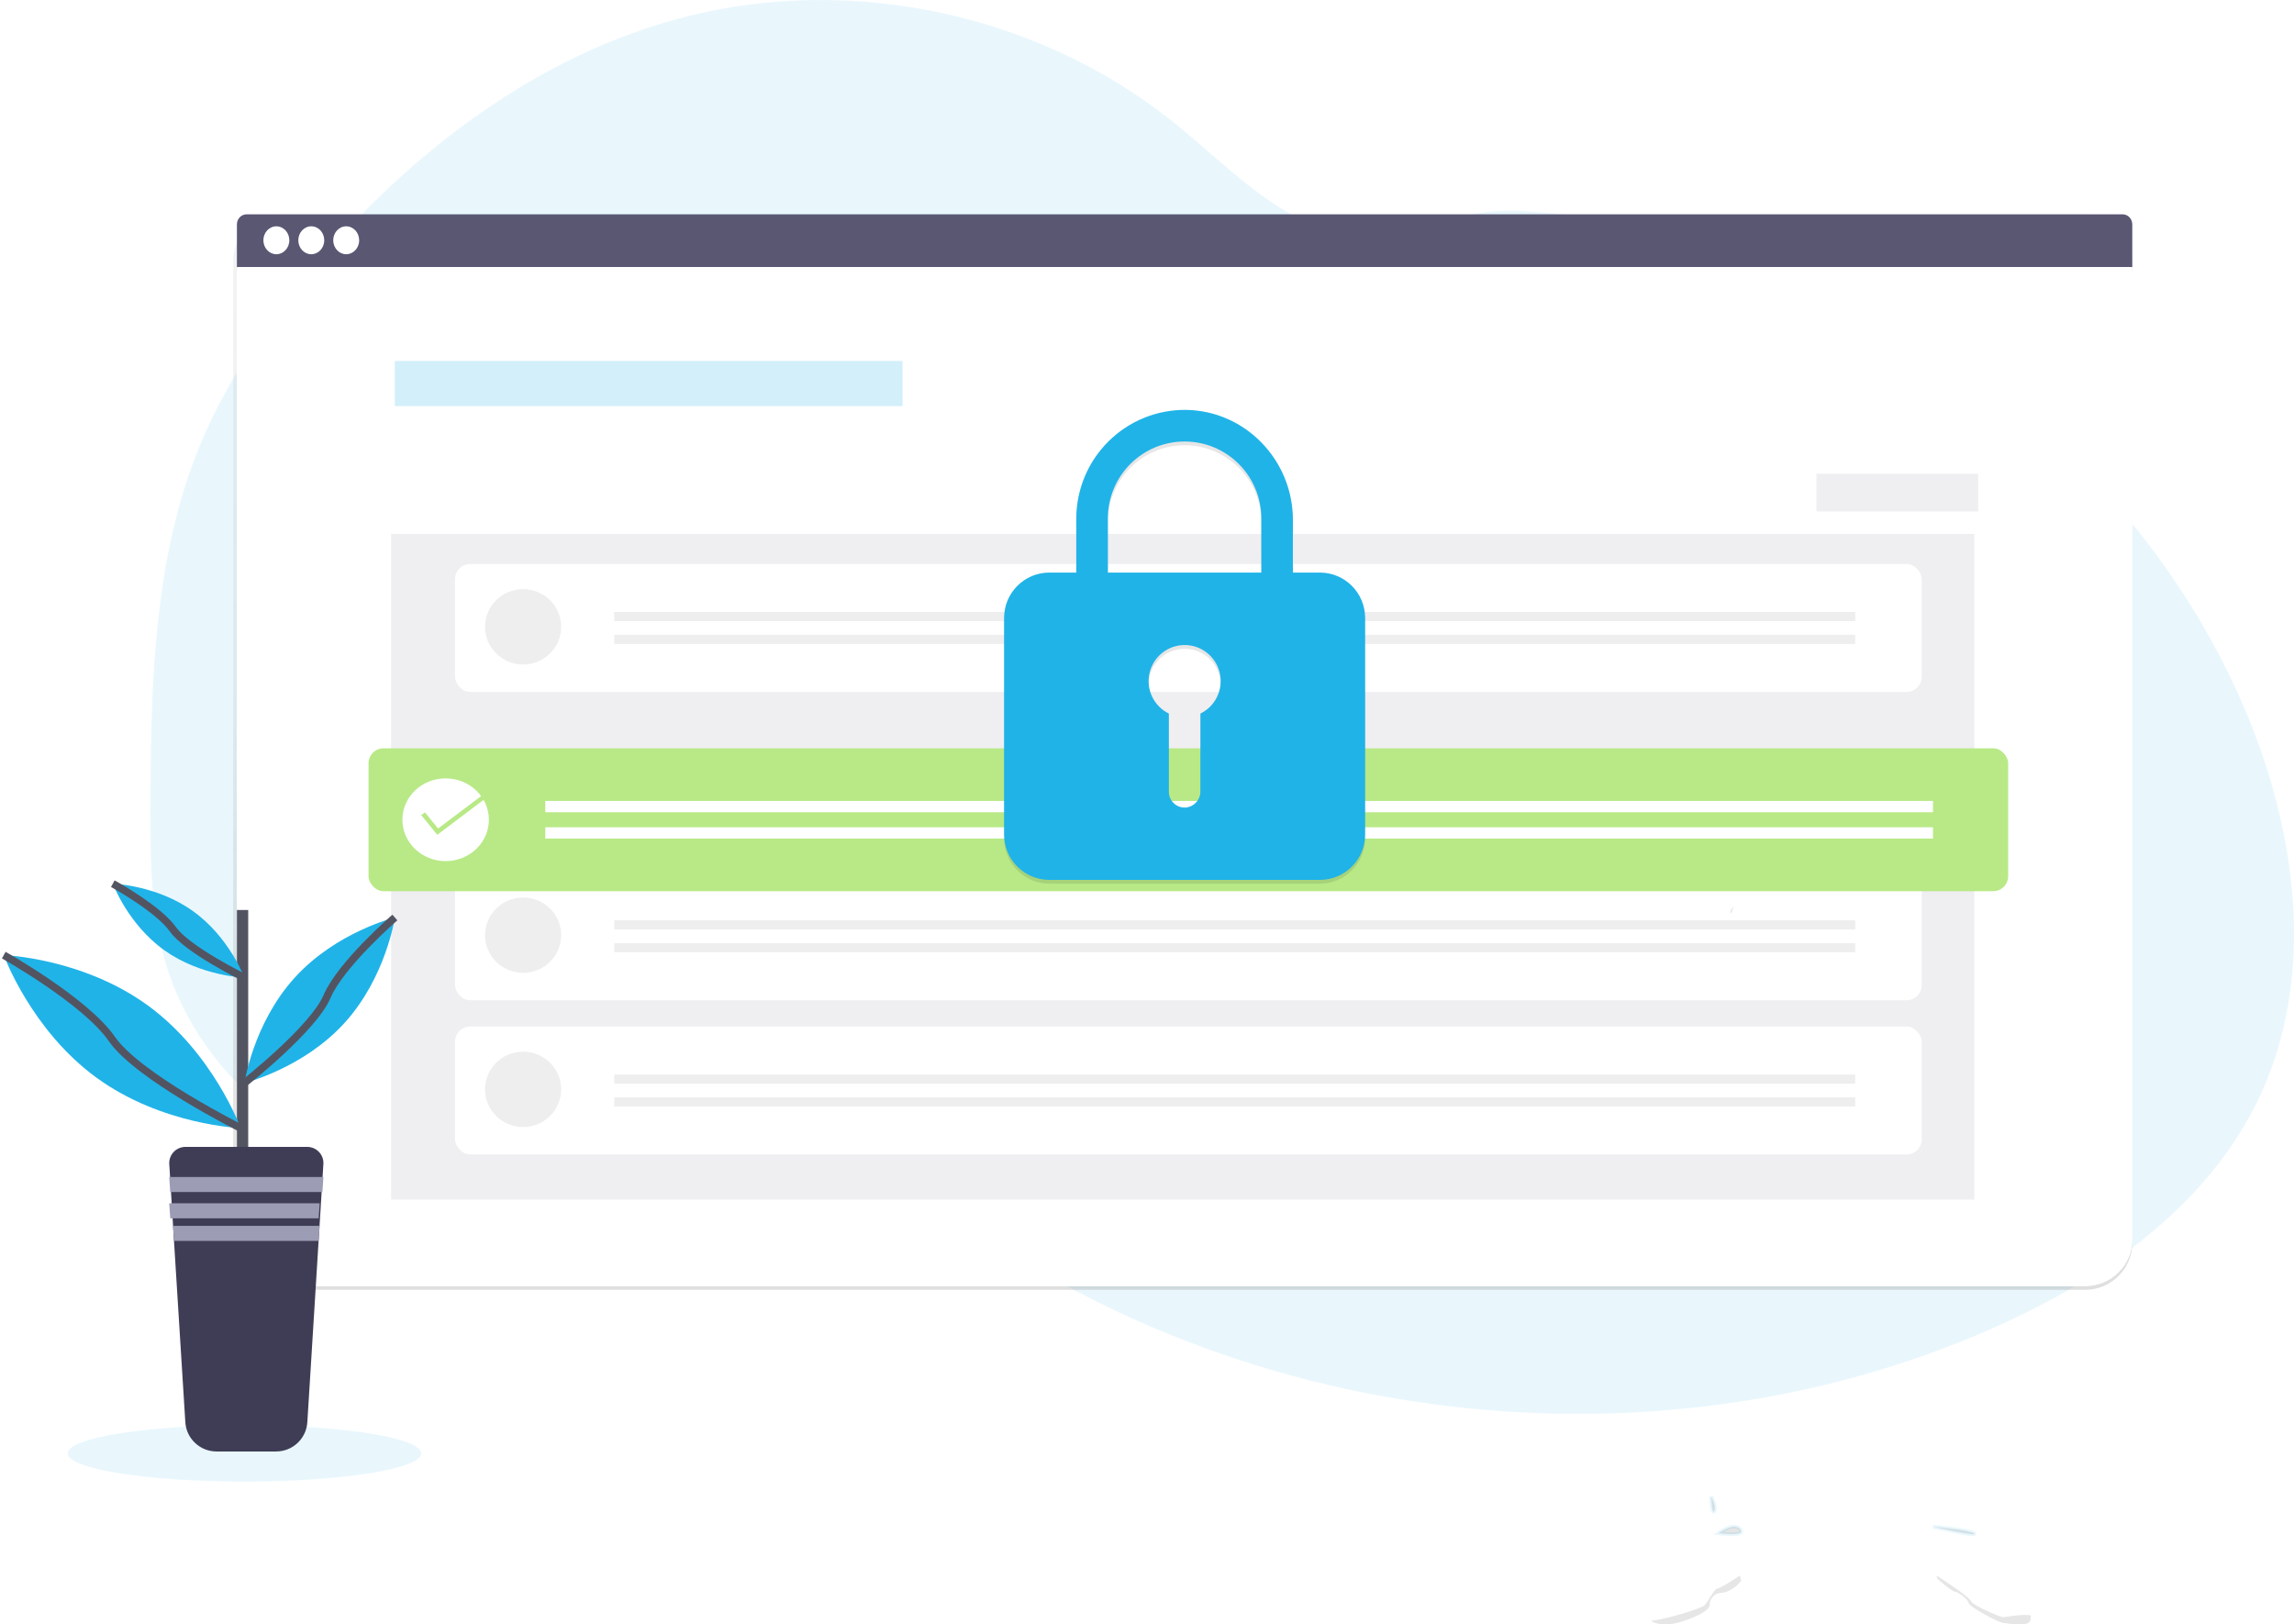 <?xml version="1.0" encoding="UTF-8"?> <svg xmlns="http://www.w3.org/2000/svg" xmlns:xlink="http://www.w3.org/1999/xlink" width="610px" height="432px" viewBox="0 0 610 432"><!-- Generator: Sketch 56.2 (81672) - https://sketch.com --><title>undraw_security_o890</title><desc>Created with Sketch.</desc><defs><linearGradient x1="49.999%" y1="100%" x2="49.999%" y2="0%" id="linearGradient-1"><stop stop-color="#808080" stop-opacity="0.25" offset="0%"></stop><stop stop-color="#808080" stop-opacity="0.12" offset="54%"></stop><stop stop-color="#808080" stop-opacity="0.1" offset="100%"></stop></linearGradient><filter x="-13.3%" y="-152.6%" width="126.6%" height="405.3%" id="filter-2"><feOffset dx="0" dy="10" in="SourceAlpha" result="shadowOffsetOuter1"></feOffset><feGaussianBlur stdDeviation="10" in="shadowOffsetOuter1" result="shadowBlurOuter1"></feGaussianBlur><feColorMatrix values="0 0 0 0 0.722 0 0 0 0 0.914 0 0 0 0 0.525 0 0 0 0.2 0" type="matrix" in="shadowBlurOuter1" result="shadowMatrixOuter1"></feColorMatrix><feMerge><feMergeNode in="shadowMatrixOuter1"></feMergeNode><feMergeNode in="SourceGraphic"></feMergeNode></feMerge></filter></defs><g id="Desktop" stroke="none" stroke-width="1" fill="none" fill-rule="evenodd"><g id="Solução-Concilia" transform="translate(-89, -1027)"><g id="undraw_security_o890" transform="translate(90, 1027)"><path d="M599.354,292.712 C585.231,321.818 556.555,341.28 526.836,354.115 C486.827,371.4 442.768,378.255 399.315,375.356 C391.699,374.85 384.107,374.041 376.538,372.929 C350.25,369.098 324.621,361.642 300.384,350.775 C293.389,347.627 286.536,344.192 279.825,340.467 C268.614,334.26 257.874,327.242 247.688,319.47 C245.126,317.516 242.599,315.512 240.108,313.459 C238.38,312.036 236.669,310.581 234.931,309.168 C231.263,306.189 227.489,303.359 223.279,301.24 C222.009,300.6 220.707,300.026 219.378,299.52 C206.047,294.454 190.675,296.365 176.796,300.316 C166.24,303.322 155.949,307.437 145.404,310.374 C140.713,311.72 135.933,312.735 131.1,313.411 C120.309,314.776 109.351,313.815 98.963,310.592 L98.075,310.315 C96.587,309.848 95.111,309.337 93.648,308.781 L92.76,308.441 C91.342,307.896 89.955,307.31 88.598,306.683 L87.71,306.28 C86.293,305.621 84.906,304.926 83.548,304.193 C83.059,303.938 82.576,303.662 82.097,303.402 C74.375,299.093 67.356,293.633 61.282,287.21 C61.107,287.035 60.942,286.855 60.751,286.679 C59.905,285.766 59.076,284.837 58.274,283.886 C57.976,283.536 57.678,283.185 57.386,282.824 C56.433,281.663 55.513,280.475 54.627,279.261 C54.494,279.086 54.367,278.905 54.239,278.73 C50.61,273.714 47.601,268.277 45.277,262.539 C45.203,262.364 45.134,262.183 45.07,262.008 C44.361,260.185 43.715,258.331 43.13,256.448 C42.891,255.662 42.662,254.855 42.46,254.069 C42.391,253.835 42.327,253.596 42.269,253.363 C39.335,241.823 39,229.828 39,217.901 C39,216.509 39,215.12 39,213.732 C39.085,194.44 39.383,174.818 42.232,155.792 C42.232,155.659 42.269,155.526 42.29,155.399 C43.244,148.993 44.541,142.644 46.176,136.377 C47.887,129.802 50.074,123.36 52.719,117.101 C59.273,101.701 68.803,87.687 79.386,74.698 C106.043,42.013 141.002,14.575 181.92,4.305 C226.011,-6.756 275.014,3.843 310.579,32.131 C321.423,40.755 331.166,50.966 343.343,57.578 C353.974,63.334 366.418,65.718 377.803,61.189 C387.211,57.445 393.335,55.586 403.902,56.155 C425.778,57.391 447.344,61.904 467.878,69.542 C468.707,69.845 469.536,70.158 470.36,70.471 C523.891,90.932 569.907,131.582 593.826,183.819 C594.46,185.2 595.075,186.591 595.67,187.993 C609.932,221.273 615.088,260.277 599.354,292.712 Z" id="Path" fill="#20B3E8" fill-rule="nonzero" opacity="0.1"></path><ellipse id="Oval" fill="#20B3E8" fill-rule="nonzero" opacity="0.1" cx="64" cy="386.5" rx="47" ry="7.5"></ellipse><rect id="Rectangle" fill="url(#linearGradient-1)" fill-rule="nonzero" x="61" y="57" width="505" height="286" rx="12.49"></rect><rect id="Rectangle" fill="#FFFFFF" fill-rule="nonzero" x="62" y="61" width="504" height="281" rx="12.49"></rect><rect id="Rectangle" fill="#FFFFFF" fill-rule="nonzero" x="62" y="61" width="504" height="281" rx="12.49"></rect><rect id="Rectangle" fill="#FFFFFF" fill-rule="nonzero" opacity="0.04" x="62" y="61" width="504" height="281" rx="12.49"></rect><path d="M563.462,57 L64.559,57 C63.146,57 62,58.199 62,59.679 L62,71 L566,71 L566,59.679 C566,58.208 564.867,57.012 563.462,57 Z" id="Path" fill="#5A5773" fill-rule="nonzero"></path><g id="6c975d28-8d47-4ade-9154-b3b78f637b65" transform="translate(69, 60)" fill="#FFFFFF" fill-rule="nonzero"><ellipse id="Oval" cx="3.486" cy="3.897" rx="3.449" ry="3.714"></ellipse><ellipse id="Oval" cx="12.772" cy="3.897" rx="3.449" ry="3.714"></ellipse><ellipse id="Oval" cx="22.058" cy="3.897" rx="3.449" ry="3.714"></ellipse></g><rect id="Rectangle" fill="#20B3E8" fill-rule="nonzero" opacity="0.2" x="104" y="96" width="135" height="12"></rect><rect id="Rectangle" fill="#5A5773" fill-rule="nonzero" opacity="0.1" x="103" y="142" width="421" height="177"></rect><g id="Group-18" transform="translate(120, 232)" fill-rule="nonzero"><rect id="Rectangle" fill="#FFFFFF" x="0" y="0" width="390" height="34" rx="4"></rect><ellipse id="Oval" fill="#EEEEEE" cx="18.098" cy="16.696" rx="10.122" ry="10.018"></ellipse><rect id="Rectangle" fill="#EEEEEE" x="42.33" y="12.75" width="330" height="2.429"></rect><rect id="Rectangle" fill="#EEEEEE" x="42.33" y="18.821" width="330" height="2.429"></rect></g><g id="Group-18-Copy-2" transform="translate(120, 150)" fill-rule="nonzero"><rect id="Rectangle" fill="#FFFFFF" x="0" y="0" width="390" height="34" rx="4"></rect><ellipse id="Oval" fill="#EEEEEE" cx="18.098" cy="16.696" rx="10.122" ry="10.018"></ellipse><rect id="Rectangle" fill="#EEEEEE" x="42.33" y="12.75" width="330" height="2.429"></rect><rect id="Rectangle" fill="#EEEEEE" x="42.33" y="18.821" width="330" height="2.429"></rect></g><g id="Group-18-Copy" transform="translate(120, 273)" fill-rule="nonzero"><rect id="Rectangle" fill="#FFFFFF" x="0" y="0" width="390" height="34" rx="4"></rect><ellipse id="Oval" fill="#EEEEEE" cx="18.098" cy="16.696" rx="10.122" ry="10.018"></ellipse><rect id="Rectangle" fill="#EEEEEE" x="42.33" y="12.75" width="330" height="2.429"></rect><rect id="Rectangle" fill="#EEEEEE" x="42.33" y="18.821" width="330" height="2.429"></rect></g><g id="Group-21" filter="url(#filter-2)" transform="translate(97, 189)" fill-rule="nonzero"><rect id="Rectangle" fill="#B8E986" x="0" y="0" width="436" height="38" rx="4"></rect><ellipse id="Oval" fill="#FFFFFF" cx="20.5" cy="19" rx="11.5" ry="11"></ellipse><rect id="Rectangle" fill="#FFFFFF" x="47" y="14" width="369" height="3"></rect><rect id="Rectangle" fill="#FFFFFF" x="47" y="21" width="369" height="3"></rect><polygon id="Path" fill="#B8E986" points="18.273 23 14 17.752 15.012 17.053 18.493 21.328 32.199 11 33 11.902"></polygon></g><path d="M350.005,153.267 L342.794,153.267 L342.794,139.236 C342.794,123.403 330.192,110.241 314.386,110.002 C306.688,109.921 299.276,112.921 293.796,118.337 C288.315,123.752 285.219,131.135 285.196,138.847 L285.196,153.267 L278.001,153.267 C271.381,153.287 266.02,158.658 266,165.288 L266,222.979 C266.02,229.609 271.381,234.98 278.001,235 L350.005,235 C356.623,234.979 361.982,229.609 362,222.979 L362,165.288 C361.982,158.658 356.623,153.287 350.005,153.267 Z M318.207,190.77 L318.207,211.432 C318.221,213.703 316.476,215.595 314.216,215.761 C313.066,215.815 311.945,215.395 311.113,214.6 C310.28,213.804 309.809,212.702 309.809,211.549 L309.809,190.759 C305.8,188.801 303.671,184.33 304.674,179.976 C305.677,175.623 309.548,172.539 314.008,172.539 C318.468,172.539 322.338,175.623 323.342,179.976 C324.345,184.33 322.216,188.801 318.207,190.759 L318.207,190.77 Z M334.406,153.267 L293.594,153.267 L293.594,138.847 C293.594,127.562 302.726,118.414 313.992,118.414 C325.258,118.414 334.39,127.562 334.39,138.847 L334.406,153.267 Z" id="Shape" fill="#000000" fill-rule="nonzero" opacity="0.1"></path><path d="M350.005,152.267 L342.794,152.267 L342.794,138.236 C342.794,122.403 330.192,109.241 314.386,109.002 C306.688,108.921 299.276,111.921 293.796,117.337 C288.315,122.752 285.219,130.135 285.196,137.847 L285.196,152.267 L278.001,152.267 C271.381,152.287 266.02,157.658 266,164.288 L266,221.979 C266.02,228.609 271.381,233.98 278.001,234 L350.005,234 C356.623,233.979 361.982,228.609 362,221.979 L362,164.288 C361.982,157.658 356.623,152.287 350.005,152.267 L350.005,152.267 Z M318.207,189.77 L318.207,210.432 C318.221,212.703 316.476,214.595 314.216,214.761 C313.066,214.815 311.945,214.395 311.113,213.6 C310.28,212.804 309.809,211.702 309.809,210.549 L309.809,189.759 C305.8,187.801 303.671,183.33 304.674,178.976 C305.677,174.623 309.548,171.539 314.008,171.539 C318.468,171.539 322.338,174.623 323.342,178.976 C324.345,183.33 322.216,187.801 318.207,189.759 L318.207,189.77 Z M334.406,152.267 L293.594,152.267 L293.594,137.847 C293.594,126.562 302.726,117.414 313.992,117.414 C325.258,117.414 334.39,126.562 334.39,137.847 L334.406,152.267 Z" id="Shape" fill="#20B3E8" fill-rule="nonzero"></path><rect id="Rectangle" fill="#5A5773" fill-rule="nonzero" opacity="0.1" x="482" y="126" width="43" height="10"></rect><path d="M538.822,431.109 C538.055,432.728 532.671,431.664 531.559,431.575 C530.448,431.486 522.601,427.291 522.491,426.31 C522.381,425.329 519.663,423.306 518.901,423.306 C518.14,423.306 514.44,420.18 514.111,419.72 C514.028,419.491 513.991,419.246 514.002,419 L519.115,422.436 C519.115,422.436 522.381,424.653 523.253,425.966 C524.124,427.28 530.991,430.012 531.559,430.067 C531.982,430.112 536.49,429.192 538.953,429.58 C539.046,430.093 539.001,430.623 538.822,431.109 L538.822,431.109 Z" id="Path" fill="#000000" fill-rule="nonzero" opacity="0.1"></path><path d="M462,420.405 C462,420.405 459.734,423.37 456.705,423.598 C455.046,423.612 453.687,424.991 453.614,426.736 C453.614,426.736 454.143,428.542 446.821,431.045 C442.4,432.544 439.62,432.071 438,431.045 C442.167,430.588 451.374,427.818 452.295,426.859 C453.402,425.694 454.784,422.495 455.721,422.439 C456.372,422.394 459.681,420.299 461.666,419 L462,420.405 Z" id="Path"></path><path d="M462,420.405 C462,420.405 459.734,423.37 456.705,423.598 C455.046,423.612 453.687,424.991 453.614,426.736 C453.614,426.736 454.143,428.542 446.821,431.045 C442.4,432.544 439.62,432.071 438,431.045 C442.167,430.588 451.374,427.818 452.295,426.859 C453.402,425.694 454.784,422.495 455.721,422.439 C456.372,422.394 459.681,420.299 461.666,419 L462,420.405 Z" id="Path" fill="#000000" fill-rule="nonzero" opacity="0.1"></path><path d="M459.879,241 L459.879,241 C459.805,241.674 459.615,242.343 459.309,243 C459.309,242.815 459.309,242.71 459.229,242.695 C458.929,242.655 459.289,241.89 459.879,241 Z" id="Path" fill="#000000" fill-rule="nonzero" opacity="0.1"></path><path d="M513,406 C513,406 522.954,406.907 523.942,407.815 C524.93,408.722 513,406 513,406 Z" id="Path" stroke="#20B3E8" fill="#000000" fill-rule="nonzero" opacity="0.1"></path><path d="M454,398 C454,398 455.47,400.612 454.845,401.814 C454.221,403.016 454,398 454,398 Z" id="Path" stroke="#20B3E8" fill="#000000" fill-rule="nonzero" opacity="0.1"></path><path d="M456,407.747 C456,407.747 460.115,404.646 461.761,406.707 C463.407,408.768 456,407.747 456,407.747 Z" id="Path" stroke="#20B3E8" fill="#000000" fill-rule="nonzero" opacity="0.1"></path><rect id="Rectangle" fill="#535461" fill-rule="nonzero" x="62" y="242" width="3" height="68"></rect><path d="M84.991,309.577 L84.799,312.631 L84.534,316.943 L84.422,318.74 L84.156,323.057 L84.039,324.855 L83.773,329.166 L80.727,378.204 C80.457,382.585 76.816,386 72.416,386 L56.583,386 C52.184,386 48.545,382.584 48.278,378.204 L45.215,329.166 L44.949,324.855 L44.838,323.057 L44.577,318.73 L44.465,316.932 L44.2,312.621 L44.008,309.566 C43.935,308.381 44.356,307.219 45.171,306.354 C45.987,305.489 47.125,305 48.315,305 L80.689,305 C81.881,304.999 83.02,305.491 83.835,306.358 C84.65,307.225 85.069,308.39 84.991,309.577 L84.991,309.577 Z" id="Path" fill="#3F3D56" fill-rule="nonzero"></path><polygon id="Path" fill="#9D9CB5" fill-rule="nonzero" points="85 313 84.732 317 44.268 317 44 313"></polygon><polygon id="Path" fill="#9D9CB5" fill-rule="nonzero" points="84 320 83.733 324 44.272 324 44 320"></polygon><polygon id="Path" fill="#9D9CB5" fill-rule="nonzero" points="84 326 83.735 330 45.271 330 45 326"></polygon><path d="M38.37,267.428 C55.757,280.129 63,300 63,300 C63,300 42.044,299.273 24.63,286.572 C7.217,273.871 0,254 0,254 C0,254 20.977,254.727 38.37,267.428 Z" id="Path" fill="#20B3E8" fill-rule="nonzero"></path><path d="M0,254 C0,254 21.759,266.206 28.737,276.289 C35.715,286.372 63,300 63,300" id="Path" stroke="#535461" stroke-width="2"></path><path d="M50.308,242.298 C59.969,249.188 64,260 64,260 C64,260 52.353,259.608 42.687,252.702 C33.02,245.796 29,235 29,235 C29,235 40.647,235.366 50.308,242.298 Z" id="Path" fill="#20B3E8" fill-rule="nonzero"></path><path d="M29,235 C29,235 41.087,241.625 44.962,247.11 C48.837,252.596 64,260 64,260" id="Path" stroke="#535461" stroke-width="2"></path><path d="M77.383,259.976 C66.334,272.125 64,288 64,288 C64,288 79.573,284.178 90.617,272.029 C101.661,259.88 104,244 104,244 C104,244 88.427,247.822 77.383,259.976 Z" id="Path" fill="#20B3E8" fill-rule="nonzero"></path><path d="M104,244 C104,244 89.613,256.448 85.955,265.028 C82.296,273.608 64,288 64,288" id="Path" stroke="#535461" stroke-width="2"></path></g></g></g></svg> 